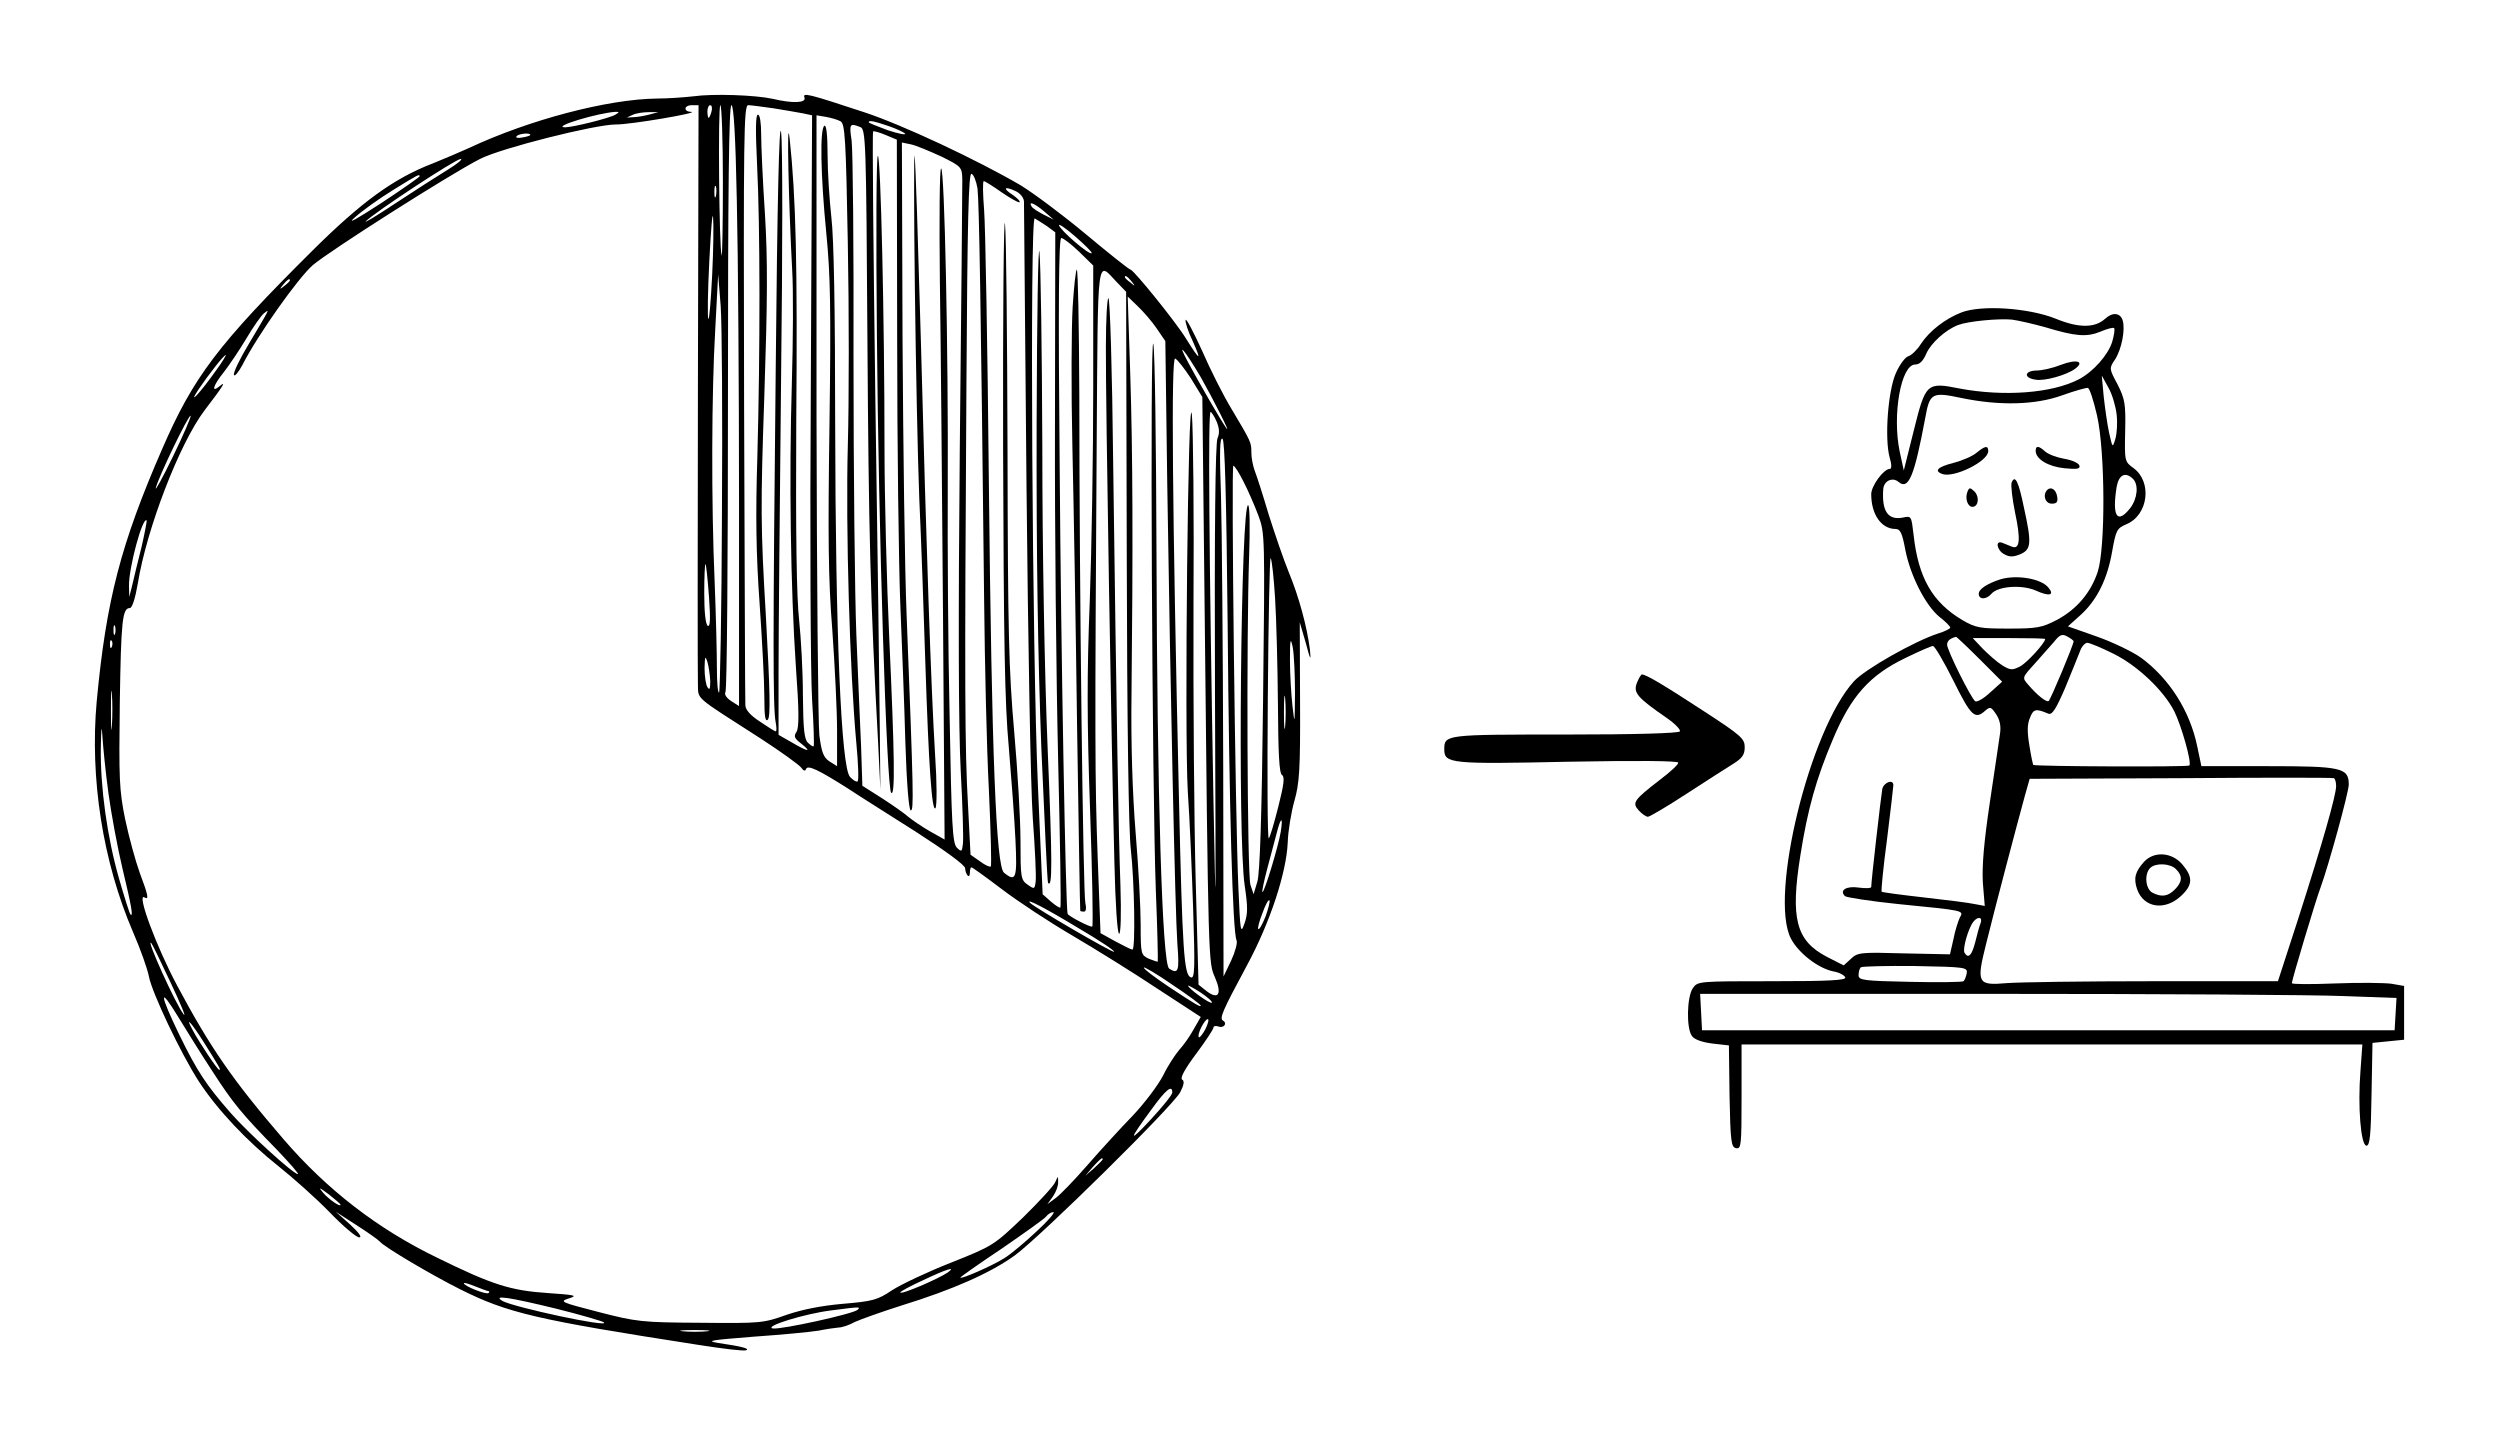 <svg width="1054" height="609" viewBox="0 0 1054 609" fill="none" xmlns="http://www.w3.org/2000/svg">
<path d="M292.241 40.614C288.641 41.014 281.707 41.547 276.907 41.547C256.107 41.814 223.174 50.481 197.841 62.347C193.974 64.081 187.174 67.014 182.507 68.881C166.107 75.147 152.374 85.147 131.707 105.681C91.841 145.281 81.574 158.881 68.374 189.281C50.907 229.414 44.774 253.014 40.774 295.681C37.841 328.081 43.307 363.281 56.107 393.014C59.307 400.348 62.241 408.748 62.774 411.681C64.107 418.614 76.241 444.214 83.841 455.948C91.574 467.814 104.107 481.148 117.574 491.814C123.441 496.481 133.041 505.014 138.774 510.881C144.507 516.881 150.241 521.681 151.441 521.681C152.774 521.681 151.307 519.681 147.574 516.214L141.574 510.881L150.241 516.481C155.041 519.548 159.574 522.748 160.241 523.548C162.107 525.814 182.241 537.681 193.974 543.548C213.974 553.548 225.707 556.348 294.507 567.014C304.641 568.614 313.574 569.681 314.507 569.281C316.374 568.614 312.907 567.681 302.907 566.214C297.307 565.281 299.441 565.014 317.707 563.548C329.441 562.748 341.707 561.548 345.041 561.014C348.241 560.348 352.107 559.814 353.574 559.681C355.041 559.681 358.107 558.614 360.241 557.414C362.507 556.348 371.441 553.148 380.241 550.348C401.841 543.681 417.707 536.614 427.841 529.281C438.774 521.281 494.507 466.348 497.574 460.481C499.174 457.414 499.441 455.681 498.374 455.148C497.441 454.481 499.574 450.614 504.241 444.348C508.241 439.014 511.574 433.948 511.574 433.281C511.574 432.614 512.507 432.348 513.574 432.748C515.841 433.681 517.574 431.548 515.707 430.348C513.974 429.414 515.174 426.614 525.707 407.014C535.441 389.014 542.374 367.948 542.907 355.148C543.041 350.348 544.374 342.481 545.707 337.681C547.841 330.214 548.241 324.614 548.107 295.681L547.974 262.348L550.507 271.014C552.507 278.614 552.774 278.881 552.241 273.681C551.041 264.214 547.574 251.414 543.307 241.148C541.174 235.948 537.441 225.014 534.907 217.014C532.507 208.881 529.841 200.614 529.041 198.614C528.241 196.481 527.574 193.014 527.574 190.881C527.574 186.481 527.574 186.481 519.174 172.348C515.841 166.881 510.241 155.814 506.774 147.814C503.174 139.948 500.107 134.081 499.841 134.881C499.574 135.681 500.907 139.814 502.907 143.948C506.774 152.614 505.841 152.081 500.107 142.881C495.707 135.681 477.974 113.814 476.641 113.681C476.107 113.681 467.707 107.014 457.974 98.881C448.241 90.748 435.707 81.414 430.241 78.081C411.974 67.414 380.507 52.614 364.241 47.281C340.774 39.547 338.241 38.881 339.174 41.148C339.974 43.414 334.241 43.681 325.841 41.681C318.641 40.081 300.774 39.414 292.241 40.614ZM294.241 163.281C294.107 228.748 294.107 285.014 294.241 288.348C294.507 295.148 292.107 293.014 320.774 311.414C329.174 316.881 336.774 322.348 337.707 323.548C338.774 325.014 339.441 325.281 339.841 324.214C340.507 322.348 345.174 324.614 357.574 332.481C361.974 335.414 374.907 343.548 386.241 350.748C398.641 358.748 406.907 364.748 406.907 366.081C406.907 367.148 407.441 368.614 407.974 369.148C408.507 369.681 408.907 369.148 408.907 367.948C408.907 366.614 409.174 365.681 409.574 365.681C409.974 365.681 415.707 369.814 422.374 374.881C429.041 379.948 442.374 388.748 451.974 394.348C461.707 400.081 477.841 410.081 487.841 416.748L506.241 428.748L503.174 434.081C501.574 437.014 498.907 440.748 497.174 442.614C495.574 444.481 492.374 449.281 490.374 453.414C488.241 457.548 482.507 465.148 477.574 470.348C472.641 475.414 464.107 484.748 458.641 491.014C453.174 497.281 447.174 503.548 445.174 505.014L441.574 507.681L443.974 504.348C445.174 502.614 446.241 499.814 446.107 498.348C446.107 495.681 446.107 495.681 444.907 498.348C444.374 499.814 438.241 506.481 431.441 513.148C419.041 525.014 418.641 525.281 400.907 532.348C391.041 536.214 379.841 541.548 376.107 543.948C369.974 548.081 367.974 548.614 355.441 549.681C346.241 550.481 338.241 552.081 331.574 554.348C321.841 557.814 320.774 557.948 295.441 557.681C270.641 557.548 268.374 557.281 252.374 553.148C236.374 549.014 235.707 548.748 239.841 547.414C243.707 546.214 242.641 545.948 230.907 545.148C215.174 544.081 207.574 541.681 184.241 530.214C159.174 518.081 137.841 501.548 119.574 480.348C97.974 455.281 88.507 441.414 74.774 415.681C65.841 399.014 57.441 376.214 60.907 378.348C62.907 379.548 62.507 377.548 58.907 367.948C57.174 363.148 54.374 353.014 52.774 345.414C50.241 333.014 50.107 328.348 50.507 296.348C51.041 261.548 51.574 256.348 54.774 256.348C55.707 256.348 57.041 252.214 58.107 245.948C61.841 222.881 75.707 186.881 86.241 173.014C94.374 162.348 95.574 160.348 92.507 162.881C88.907 165.814 89.841 162.481 94.374 156.881C96.641 153.948 100.907 147.681 103.841 142.748C106.774 137.814 110.107 133.014 111.307 132.081C113.841 130.081 113.974 129.681 105.041 144.748C101.174 151.148 98.241 157.148 98.641 158.081C98.907 158.881 100.507 157.014 102.241 153.814C108.507 141.414 125.707 117.148 131.841 111.814C138.641 105.948 189.974 73.281 202.374 67.014C211.174 62.481 250.907 52.481 259.574 52.481C265.441 52.614 295.841 47.414 291.307 47.148C287.974 47.014 288.374 44.347 291.707 44.347H294.507L294.241 163.281ZM299.974 47.014C299.574 48.481 299.041 49.681 298.774 49.681C298.507 49.681 298.241 48.481 298.241 47.014C298.241 45.547 298.774 44.347 299.441 44.347C300.107 44.347 300.374 45.547 299.974 47.014ZM304.774 76.614C304.774 94.481 304.507 108.348 304.241 107.681C303.174 104.748 302.641 44.347 303.707 44.347C304.241 44.347 304.774 58.881 304.774 76.614ZM310.641 84.614C311.174 106.748 311.574 163.681 311.574 211.281V297.681L308.241 295.548C306.241 294.214 305.307 292.748 305.841 291.814C306.507 291.014 306.907 235.014 306.907 167.414C306.907 79.547 307.307 44.347 308.374 44.347C309.307 44.347 310.107 57.014 310.641 84.614ZM326.241 45.681C331.041 46.481 336.641 47.414 338.641 47.814L342.374 48.614L341.841 162.081C341.441 224.614 341.707 284.348 342.374 294.881C343.041 305.548 343.307 314.348 343.041 314.614C342.774 314.881 341.707 314.214 340.641 313.148C339.041 311.681 338.641 307.148 338.507 293.281C338.507 283.281 337.707 269.014 336.907 261.414C335.841 252.081 335.441 225.148 335.707 177.681C336.241 111.681 335.574 83.147 332.907 58.347C331.574 46.481 332.507 86.347 333.974 113.681C334.507 122.081 334.374 143.681 333.841 161.681C332.641 201.148 333.307 248.348 335.574 281.548C336.907 299.814 336.907 306.614 335.841 308.481C334.507 310.481 334.907 311.281 337.841 313.548C342.507 317.281 340.641 317.014 333.841 313.014L328.241 309.814V282.081C328.241 266.881 328.774 211.414 329.307 159.014C329.974 104.881 329.974 60.214 329.307 55.681C328.507 50.347 327.707 84.481 327.041 155.681C325.841 269.948 325.841 298.748 327.041 304.614C327.441 306.748 327.441 308.348 327.041 308.348C326.641 308.348 323.707 306.481 320.374 304.214C316.241 301.548 314.241 299.148 314.241 297.281C314.107 295.681 313.974 238.081 313.707 169.281C313.441 56.881 313.574 44.347 315.441 44.347C316.641 44.347 321.441 45.014 326.241 45.681ZM259.441 48.347C257.041 49.814 241.441 53.681 238.241 53.681C232.241 53.547 252.241 47.547 259.574 47.148C261.174 47.148 261.174 47.281 259.441 48.347ZM273.574 48.347C271.441 48.881 268.374 49.414 266.907 49.414L264.241 49.547L266.907 48.347C268.374 47.681 271.441 47.281 273.574 47.281H277.574L273.574 48.347ZM354.374 51.148C356.241 52.081 356.641 58.481 357.441 102.748C357.974 130.614 357.974 168.881 357.441 187.814C356.507 222.348 358.241 283.148 361.041 313.414C361.841 321.814 362.107 329.014 361.574 329.414C361.174 329.814 359.707 329.014 358.374 327.548C354.641 323.681 352.241 267.681 352.107 178.348C352.107 131.548 351.574 100.214 350.507 91.681C349.707 84.347 348.907 72.481 348.907 65.281C348.907 56.881 348.374 52.481 347.574 53.014C345.574 54.214 345.974 74.081 348.374 98.347C350.107 115.948 350.374 129.948 349.707 179.014C349.041 225.948 349.174 244.081 350.907 265.681C351.974 280.748 352.907 299.814 352.907 308.081V323.014L349.707 321.014C347.174 319.281 346.374 317.281 345.441 309.948C344.907 305.014 344.374 244.214 344.241 174.748V48.614L348.241 49.281C350.507 49.681 353.174 50.481 354.374 51.148ZM374.641 53.148C378.107 54.347 381.174 55.814 381.574 56.347C381.974 57.014 378.641 56.347 374.241 54.881C369.841 53.281 366.241 51.814 366.241 51.547C366.241 50.614 368.374 51.014 374.641 53.148ZM362.641 53.547C365.041 54.347 365.174 58.881 365.707 143.681C366.241 224.481 366.907 252.614 370.241 313.681L371.174 333.014L370.907 306.348C370.774 291.681 369.974 229.281 369.041 167.814C368.241 106.348 367.707 55.681 368.107 55.414C368.374 55.148 370.774 55.814 373.307 56.881L378.107 58.881L378.241 141.948C378.241 187.681 378.907 238.481 379.574 255.014C380.241 271.548 381.307 297.814 381.707 313.281C382.241 330.081 383.174 341.681 383.974 341.681C385.307 341.681 385.174 335.148 382.241 259.681C381.441 240.614 380.774 187.948 380.507 142.614L380.241 60.081L384.107 60.881C386.107 61.281 391.841 63.681 396.774 65.948C405.441 70.214 405.574 70.481 405.707 75.681C405.707 78.614 405.307 129.948 404.641 189.681C403.974 261.681 404.107 307.414 405.041 325.014C405.841 339.814 406.241 353.548 405.974 355.681C405.574 359.148 405.441 359.281 403.441 357.414C401.574 355.548 401.174 348.081 400.374 302.748C399.707 273.948 399.441 229.948 399.574 205.014C399.841 148.481 398.241 71.014 396.774 71.014C396.107 71.014 395.974 92.214 396.241 117.948C396.641 143.814 397.174 207.548 397.574 259.414L398.241 353.948L391.841 350.348C388.374 348.348 384.374 345.548 382.907 344.348C381.441 343.014 376.507 339.548 371.974 336.614L363.574 331.281L363.041 314.881C362.641 305.814 361.707 284.481 361.041 267.681C360.374 250.748 359.841 198.614 359.841 151.681C359.974 104.748 359.574 63.148 359.041 59.281C357.974 52.214 358.241 51.814 362.641 53.547ZM223.574 56.881C223.574 57.148 222.107 57.681 220.241 57.947C218.507 58.347 217.307 58.081 217.707 57.547C218.374 56.347 223.574 55.814 223.574 56.881ZM188.774 71.547C184.641 74.081 174.641 80.481 166.774 85.681C158.774 91.014 153.174 94.347 154.241 93.281C157.707 89.681 192.107 67.014 194.241 67.014C195.307 67.014 192.907 69.014 188.774 71.547ZM412.107 79.414C412.774 84.614 413.574 128.748 414.907 253.014C415.174 279.414 415.974 315.281 416.907 332.881C417.707 350.348 418.107 365.014 417.707 365.281C417.307 365.681 415.307 364.748 413.174 363.148L409.174 360.348L408.107 339.414C406.774 315.681 406.641 291.148 407.441 162.748C407.841 92.614 408.374 72.748 409.574 73.281C410.507 73.547 411.574 76.347 412.107 79.414ZM176.907 74.347C176.907 74.614 169.574 79.814 160.641 85.681C149.974 92.614 146.107 94.748 149.574 91.681C152.507 89.014 159.707 83.814 165.574 80.214C176.507 73.414 176.907 73.281 176.907 74.347ZM422.374 81.147C426.107 83.681 429.441 85.547 429.841 85.281C430.241 84.881 428.907 83.547 427.041 82.214C422.641 79.414 423.307 78.347 427.974 80.481C430.107 81.414 431.574 83.281 431.707 84.881C431.707 86.481 432.241 140.481 432.774 205.014C433.441 272.081 434.507 332.214 435.441 345.281C436.374 357.814 436.907 369.681 436.641 371.548C436.241 374.881 436.107 375.014 433.307 373.014C430.374 371.014 430.241 369.948 430.241 354.614C430.241 345.681 429.041 324.881 427.574 308.348C425.307 282.481 424.907 266.614 424.774 190.348C424.641 141.948 424.241 98.748 423.707 94.347C423.174 89.948 422.774 132.481 422.907 189.014C423.174 270.348 423.574 296.481 425.307 315.014C426.374 327.814 427.707 345.414 428.107 353.948C428.907 370.348 428.374 372.081 423.307 367.948C419.974 365.414 418.107 319.414 416.907 203.681C416.374 147.148 415.441 95.414 414.907 88.614C414.374 81.948 414.241 76.347 414.774 76.347C415.174 76.347 418.641 78.481 422.374 81.147ZM301.841 82.614C301.441 83.948 301.174 83.147 301.174 81.014C301.174 78.748 301.441 77.814 301.841 78.614C302.107 79.547 302.107 81.414 301.841 82.614ZM440.241 89.147L444.241 92.614L439.974 90.481C437.707 89.281 435.307 87.814 434.907 87.014C433.441 84.614 436.107 85.681 440.241 89.147ZM300.241 116.081C299.707 126.614 299.041 134.881 298.641 134.481C298.241 134.081 298.374 123.148 299.041 110.081C299.707 97.014 300.374 88.748 300.641 91.681C300.907 94.614 300.774 105.548 300.241 116.081ZM441.307 95.281L444.907 97.948L444.774 178.081C444.641 222.214 445.307 286.214 446.107 320.214C446.907 354.214 447.441 382.348 447.041 382.614C446.774 382.881 445.041 381.814 443.041 380.081L439.574 377.014L437.574 331.014C435.174 276.348 434.107 90.748 436.241 92.081C437.041 92.481 439.174 93.948 441.307 95.281ZM460.241 106.748C459.307 107.681 447.174 97.281 446.507 95.014C446.107 94.081 449.174 96.081 453.307 99.681C457.441 103.281 460.641 106.481 460.241 106.748ZM454.907 106.081L460.907 111.948V163.014C460.907 191.014 460.241 231.814 459.441 253.548C458.241 283.814 458.241 304.214 459.574 341.414C460.507 367.948 460.907 390.081 460.507 390.614C459.841 391.148 450.641 386.348 450.107 385.281C449.307 383.414 447.307 274.614 446.774 198.614C446.107 127.414 446.374 100.348 447.441 100.348C448.241 100.348 451.574 102.881 454.907 106.081ZM470.774 118.881L474.774 123.014L475.041 234.614C475.174 305.681 475.841 350.748 476.774 358.348C478.241 371.148 478.774 400.348 477.441 400.348C476.907 400.348 473.707 398.748 470.241 396.881L463.974 393.414L462.774 361.281C461.574 328.348 461.574 311.014 462.374 184.748C462.907 105.414 462.374 110.081 470.774 118.881ZM304.374 216.614C304.241 257.548 303.574 291.414 303.174 291.948C302.641 292.348 302.241 287.681 302.241 281.548C302.241 275.414 301.841 259.281 301.307 245.681C299.841 211.948 299.974 165.548 301.574 138.348L302.774 115.681L303.841 129.014C304.374 136.348 304.641 175.814 304.374 216.614ZM477.041 118.614C478.774 120.748 478.641 120.881 476.641 119.148C475.307 118.214 474.241 117.148 474.241 116.881C474.241 115.814 475.307 116.481 477.041 118.614ZM122.241 118.214C122.241 118.481 121.174 119.548 119.974 120.481C117.841 122.214 117.707 122.081 119.441 119.948C121.174 117.814 122.241 117.148 122.241 118.214ZM487.574 138.348L491.307 143.814L492.107 203.681C493.441 291.814 495.441 384.748 496.374 397.948C497.307 409.548 496.774 410.881 492.907 408.348C489.974 406.481 487.841 335.014 487.574 233.014C487.441 187.548 486.907 147.948 486.241 145.014C484.774 138.614 485.707 333.281 487.307 375.681C487.974 391.814 488.241 405.148 488.107 405.414C487.974 405.548 486.374 405.014 484.374 404.214C481.041 402.614 480.907 402.348 480.907 389.814C480.907 382.748 479.974 365.281 478.774 351.014C477.441 334.348 476.774 313.414 477.041 293.014C477.707 231.281 477.574 190.081 476.507 157.681L475.441 125.014L479.574 129.014C481.974 131.281 485.574 135.414 487.574 138.348ZM506.241 159.014C511.174 167.681 519.574 184.214 516.907 180.348C514.641 177.148 505.707 161.681 501.041 153.014C495.707 143.148 499.307 147.281 506.241 159.014ZM90.774 156.614C84.641 165.281 78.907 171.548 83.574 164.348C88.107 157.681 94.374 149.681 95.174 149.681C95.441 149.681 93.574 152.881 90.774 156.614ZM502.107 159.548L506.907 167.414L507.841 253.548C509.441 407.948 509.441 405.681 512.241 412.081C515.307 419.148 513.707 421.681 508.641 417.814L505.307 415.148L504.107 371.414C503.441 347.414 503.041 295.548 503.174 256.348C503.441 217.148 503.041 180.481 502.507 175.014C500.907 159.548 499.307 308.881 500.774 333.681C501.574 345.014 502.507 367.414 503.041 383.548C503.841 408.214 503.707 412.614 502.107 412.081C499.174 411.148 498.507 401.548 497.041 336.348C494.241 213.814 493.707 150.614 495.441 151.148C496.374 151.548 499.307 155.281 502.107 159.548ZM512.907 177.681C514.107 180.614 514.241 182.614 513.307 184.748C512.374 186.748 511.974 223.148 512.241 293.814C512.641 389.948 512.641 393.814 511.574 336.348C509.707 231.014 509.307 173.681 510.374 173.681C510.774 173.681 511.974 175.548 512.907 177.681ZM72.907 192.481C68.507 201.548 65.174 207.548 65.707 205.681C66.774 201.148 79.574 174.614 80.374 175.281C80.641 175.681 77.307 183.414 72.907 192.481ZM517.574 263.014C518.241 341.148 519.707 392.748 521.307 396.348C521.841 397.414 520.774 401.281 519.041 405.014L515.841 411.681L515.707 323.014C515.574 274.214 515.174 222.881 514.774 209.014C514.107 190.348 514.241 184.081 515.441 185.014C516.374 186.081 517.041 209.281 517.574 263.014ZM524.241 203.014C526.107 206.614 528.907 213.014 530.507 217.281C533.307 224.881 533.307 225.548 532.507 295.681C531.974 343.681 531.174 368.081 530.107 371.681L528.507 377.014L527.174 373.014C525.841 368.614 525.441 268.214 526.641 234.081C527.041 222.881 526.907 213.414 526.241 213.014C523.174 211.148 521.707 353.948 524.774 373.414C526.107 382.481 526.107 385.414 524.641 389.414C523.041 393.948 522.907 393.014 522.107 374.348C520.774 344.348 519.041 196.348 519.974 196.348C520.507 196.348 522.374 199.281 524.241 203.014ZM59.707 230.481C58.241 236.214 56.507 243.414 55.841 246.348L54.507 251.681L54.374 247.014C54.241 239.548 60.107 217.681 61.841 219.414C61.974 219.681 61.041 224.614 59.707 230.481ZM537.574 252.214C538.107 260.748 538.641 280.748 538.774 296.748C538.907 317.814 539.307 326.081 540.507 326.748C541.707 327.548 541.307 330.748 538.907 340.214C537.174 347.014 535.441 353.014 534.907 353.414C534.374 353.948 534.241 327.281 534.507 294.214C534.774 261.014 535.307 234.614 535.707 235.281C536.241 236.081 537.041 243.681 537.574 252.214ZM298.907 251.548C299.574 261.014 299.441 264.481 298.374 263.814C297.441 263.148 296.907 257.948 296.907 250.081C296.907 243.014 297.174 237.548 297.441 237.814C297.707 238.081 298.374 244.214 298.907 251.548ZM48.507 267.281C48.107 268.214 47.841 267.548 47.841 265.681C47.841 263.814 48.107 263.148 48.507 263.948C48.774 264.881 48.774 266.481 48.507 267.281ZM545.974 292.348C545.841 305.548 545.841 305.814 544.907 297.681C544.374 292.881 543.841 284.214 543.841 278.348C543.841 269.281 544.107 268.481 545.041 273.014C545.574 275.948 545.974 284.614 545.974 292.348ZM47.174 272.614C46.774 273.681 46.374 273.281 46.374 271.814C46.241 270.348 46.641 269.548 47.041 270.081C47.441 270.481 47.574 271.681 47.174 272.614ZM299.441 287.014C299.441 290.481 299.174 291.148 298.241 289.681C297.574 288.614 297.041 285.014 297.041 281.681C297.174 276.748 297.307 276.214 298.241 279.014C298.774 280.881 299.307 284.481 299.441 287.014ZM47.174 305.948C46.907 309.814 46.774 307.014 46.774 299.681C46.774 292.348 46.907 289.148 47.174 292.614C47.441 296.081 47.441 302.081 47.174 305.948ZM541.841 305.948C541.574 309.148 541.307 306.614 541.307 300.348C541.307 294.081 541.574 291.548 541.841 294.614C542.107 297.814 542.107 302.881 541.841 305.948ZM45.707 334.348C46.907 343.148 49.574 357.548 51.707 366.481C55.441 381.948 56.241 386.748 55.041 385.548C54.641 385.281 52.507 378.481 50.241 370.614C45.174 353.014 42.241 331.814 42.507 315.014C42.641 306.748 42.907 305.148 43.174 310.348C43.441 314.748 44.507 325.548 45.707 334.348ZM539.974 350.614C539.041 356.614 532.907 376.748 532.241 376.081C531.974 375.814 532.907 371.414 534.241 366.348C535.574 361.148 537.441 354.481 538.241 351.281C539.974 344.348 541.041 343.948 539.974 350.614ZM533.574 386.348C532.241 389.681 530.907 392.081 530.507 391.681C530.107 391.414 530.907 388.348 532.241 385.014C533.441 381.548 534.774 379.148 535.174 379.548C535.574 379.948 534.774 382.881 533.574 386.348ZM454.641 391.281C463.307 396.348 470.107 400.881 469.707 401.281C469.174 401.814 436.107 382.614 434.241 380.614C432.241 378.481 440.774 382.881 454.641 391.281ZM71.974 414.348C76.107 423.148 78.641 429.148 77.441 427.681C74.107 423.548 61.041 394.614 63.841 397.681C64.241 398.081 67.841 405.548 71.974 414.348ZM506.241 423.948C506.241 424.748 504.107 423.548 492.641 415.948C486.907 412.081 482.241 408.614 482.241 407.948C482.241 407.414 487.707 410.614 494.241 415.148C500.907 419.548 506.241 423.548 506.241 423.948ZM510.907 422.748C510.241 423.414 500.907 416.748 500.907 415.548C500.907 415.281 503.307 416.614 506.241 418.481C509.174 420.481 511.307 422.348 510.907 422.748ZM89.574 451.681C98.107 464.881 101.841 469.548 116.641 484.614C122.107 490.348 126.241 495.014 125.574 495.014C123.707 495.014 104.507 477.548 97.174 469.148C87.041 457.548 83.174 451.814 75.574 436.214C67.174 418.881 66.907 415.148 75.307 429.014C78.907 434.881 85.174 445.014 89.574 451.681ZM508.241 433.814C507.041 436.081 505.707 437.681 505.441 437.281C504.507 436.348 507.841 429.681 509.174 429.681C509.841 429.681 509.307 431.548 508.241 433.814ZM85.841 439.281C93.041 450.748 93.174 451.014 92.374 451.014C91.707 451.014 83.974 439.548 81.041 433.948C77.841 427.948 80.774 431.281 85.841 439.281ZM494.241 460.614C494.241 461.548 490.241 466.481 485.441 471.681C475.707 482.214 475.574 481.148 485.307 467.948C491.574 459.281 494.241 457.148 494.241 460.614ZM464.907 488.748C464.907 489.014 463.307 490.614 461.307 492.481L457.574 495.681L460.774 491.948C463.841 488.614 464.907 487.681 464.907 488.748ZM143.574 507.948C143.574 509.014 138.774 505.814 136.241 502.881C134.107 500.348 134.507 500.481 138.641 503.548C141.307 505.681 143.574 507.548 143.574 507.948ZM437.174 519.014C432.507 523.414 426.374 528.614 423.574 530.348C418.641 533.548 404.907 539.548 404.907 538.614C404.907 538.348 412.641 532.881 422.241 526.481C431.707 519.948 440.241 513.948 441.041 512.881C441.841 511.814 443.307 511.014 444.107 511.014C444.907 511.148 441.841 514.748 437.174 519.014ZM399.574 536.481C395.441 539.281 379.574 546.081 379.574 544.881C379.574 544.481 383.974 542.081 389.307 539.681C398.774 535.148 403.441 533.681 399.574 536.481ZM205.974 544.348C206.374 544.348 206.374 544.748 205.974 545.148C205.041 545.948 195.574 542.214 195.574 541.014C195.574 540.614 197.707 541.281 200.374 542.348C203.041 543.414 205.574 544.348 205.974 544.348ZM234.241 551.681C244.907 554.348 254.107 557.014 254.641 557.548C256.907 559.814 216.641 551.148 211.841 548.481C207.441 545.814 214.507 546.881 234.241 551.681ZM361.574 552.214C359.707 553.948 329.307 560.614 325.841 560.081C321.707 559.281 339.441 553.814 350.374 552.481C362.641 550.881 362.907 550.881 361.574 552.214ZM297.974 561.281C295.174 561.548 290.641 561.548 287.974 561.281C285.174 561.014 287.441 560.748 292.907 560.748C298.374 560.748 300.641 561.014 297.974 561.281Z" fill="black"/>
<path d="M319.174 69.281C320.507 95.681 320.507 147.947 319.307 192.347C318.507 217.281 318.774 233.814 320.241 254.347C321.307 269.681 322.241 287.414 322.241 293.547C322.241 302.081 322.641 304.481 323.707 303.414C324.907 302.214 324.641 291.414 322.907 259.947C320.641 221.814 320.641 213.681 322.241 166.881C323.574 126.747 323.707 110.081 322.507 90.347C321.574 76.347 320.907 61.281 320.907 56.614C320.907 51.814 320.374 48.347 319.574 48.347C318.507 48.347 318.507 55.014 319.174 69.281Z" fill="black"/>
<path d="M385.707 121.681C386.107 153.547 386.907 193.414 387.574 210.347C388.374 227.147 389.441 258.081 390.107 279.014C391.574 324.081 392.907 342.214 394.374 340.747C395.041 340.081 395.041 329.947 394.241 318.347C392.507 289.281 390.641 234.214 388.241 143.681C387.041 101.814 385.974 66.747 385.574 65.681C385.307 64.614 385.307 89.814 385.707 121.681Z" fill="black"/>
<path d="M369.707 141.281C370.374 224.347 373.841 332.347 375.707 334.214C377.441 336.081 377.174 318.881 374.907 269.014C373.841 245.547 372.907 209.547 372.907 189.014C372.907 133.947 371.307 65.681 370.107 65.681C369.441 65.681 369.307 99.681 369.707 141.281Z" fill="black"/>
<path d="M437.041 178.347C436.907 235.147 437.574 276.614 439.041 315.681C440.374 346.481 441.574 371.947 441.841 372.214C443.707 374.614 443.707 364.214 441.707 316.081C440.374 283.681 439.441 231.014 439.441 188.347C439.307 148.347 438.774 111.414 438.241 106.347C437.707 101.147 437.174 133.547 437.041 178.347Z" fill="black"/>
<path d="M452.241 129.281C451.707 137.947 451.574 164.214 452.107 187.681C452.641 211.147 453.574 264.881 454.107 307.014C454.774 349.147 455.307 383.814 455.441 383.947C455.441 384.214 456.241 384.347 457.041 384.347C457.841 384.347 458.107 382.881 457.574 380.614C456.641 376.347 455.041 246.747 455.041 166.614C454.907 137.547 454.507 113.681 453.974 113.681C453.574 113.681 452.774 120.747 452.241 129.281Z" fill="black"/>
<path d="M466.241 145.947C466.107 169.014 468.641 319.014 469.841 363.947C470.241 380.881 471.041 393.681 471.841 393.681C472.507 393.681 472.774 385.547 472.374 373.281C471.574 351.547 470.774 305.014 469.307 194.614C468.907 156.747 467.974 125.681 467.307 125.681C466.774 125.681 466.241 134.881 466.241 145.947Z" fill="black"/>
<path d="M827.041 131.681C820.107 134.347 813.441 139.547 809.841 145.014C808.241 147.547 805.841 149.814 804.507 150.214C803.307 150.481 800.907 153.681 799.307 157.281C795.974 164.747 794.507 184.747 796.641 192.747C797.574 195.814 797.574 197.681 796.774 197.681C794.107 197.681 788.907 204.881 788.907 208.347C788.907 216.881 793.174 223.014 799.174 223.014C801.174 223.014 801.974 224.747 803.307 231.947C805.441 242.747 811.841 255.414 817.841 260.214C820.241 262.081 822.241 264.081 822.241 264.614C822.241 265.014 819.974 266.214 817.307 267.014C807.307 270.214 786.107 282.214 781.574 287.281C762.907 307.814 745.841 377.947 755.041 395.681C758.241 401.814 766.507 408.214 772.907 409.547C775.441 409.947 777.574 411.147 777.974 412.081C778.374 413.281 771.307 413.681 747.041 413.681C716.241 413.681 715.707 413.681 713.707 416.614C711.174 420.214 710.907 433.547 713.307 436.747C714.241 438.214 717.574 439.414 721.841 439.947L728.907 440.747L729.174 462.214C729.574 481.414 729.841 483.681 731.974 484.081C734.107 484.481 734.241 482.747 734.241 462.481V440.347H865.041H995.974L995.174 451.547C993.974 466.347 995.307 483.014 997.707 483.014C999.174 483.014 999.574 478.347 999.841 461.281L1000.24 439.681L1006.91 439.014L1013.57 438.347V427.014V415.681L1008.24 414.747C1005.31 414.347 994.641 414.214 984.641 414.614C974.507 415.014 966.241 415.014 966.241 414.481C966.241 413.147 976.507 378.881 978.374 374.081C981.574 365.414 990.241 334.081 990.241 330.747C990.241 323.681 987.174 323.014 956.241 323.014H928.107L926.374 314.747C923.307 299.814 914.641 286.081 902.641 277.281C899.041 274.747 890.774 270.747 883.974 268.347L871.841 264.081L877.174 259.281C884.107 253.014 888.507 244.081 890.507 232.347C892.107 223.414 892.507 222.747 896.507 221.014C905.707 217.147 907.441 203.281 899.574 197.414C895.707 194.614 895.707 194.481 895.974 181.681C896.241 170.214 895.841 168.214 892.774 162.081C889.174 155.414 889.174 155.281 891.707 151.547C894.507 147.147 896.107 138.881 894.907 135.014C893.841 131.814 890.641 131.547 887.574 134.347C883.174 138.347 876.374 138.347 866.641 134.347C855.307 129.814 835.574 128.481 827.041 131.681ZM862.241 137.947C875.041 141.814 879.707 142.214 885.574 139.814C888.374 138.614 890.907 137.947 891.307 138.347C891.707 138.747 891.307 141.281 890.507 144.081C888.774 149.681 882.507 156.747 876.374 159.947C865.041 165.814 844.907 167.281 826.241 163.814C812.241 161.014 811.841 161.414 806.774 181.814L802.641 198.347L800.907 190.347C797.707 175.014 801.441 153.681 807.441 153.681C809.307 153.681 810.774 152.214 812.107 149.147C813.974 144.747 820.241 139.014 825.574 137.014C829.841 135.414 842.507 134.214 848.241 134.747C851.174 135.147 857.441 136.614 862.241 137.947ZM892.374 174.747C892.774 178.214 892.507 182.747 891.841 185.014C890.641 189.014 890.641 188.881 889.174 182.347C888.374 178.614 887.441 171.814 886.907 167.014L886.107 158.347L888.907 163.414C890.507 166.214 891.974 171.281 892.374 174.747ZM884.107 175.147C887.574 190.481 887.707 231.147 884.374 241.147C881.441 249.947 875.441 257.014 867.041 261.414C860.907 264.614 858.774 265.014 846.907 265.014C834.774 265.014 833.041 264.747 827.307 261.414C814.774 253.947 808.774 243.681 806.774 225.547C805.841 217.547 805.841 217.414 802.241 218.214C795.974 219.414 793.307 215.547 793.974 206.214C794.241 202.747 797.841 201.014 800.374 203.147C804.641 206.747 807.041 201.014 811.707 176.081C813.574 165.681 814.507 165.147 827.041 167.814C843.174 171.147 858.241 170.747 869.574 166.614C874.774 164.747 879.574 163.414 880.241 163.547C881.041 163.814 882.641 168.881 884.107 175.147ZM899.307 201.947C901.707 204.347 901.174 210.214 898.107 214.214C892.641 221.147 890.374 217.814 892.374 205.281C893.307 200.081 896.107 198.747 899.307 201.947ZM874.241 270.347C874.241 271.814 864.507 295.014 863.707 295.547C862.774 296.214 858.774 293.014 855.041 288.614C852.507 285.681 852.507 285.681 857.707 279.947C860.507 276.747 864.241 272.614 865.974 270.614C868.374 267.547 869.441 267.147 871.574 268.347C873.041 269.147 874.241 270.081 874.241 270.347ZM834.507 277.814L844.107 287.414L839.041 291.947C836.374 294.481 833.574 296.081 832.774 295.681C831.041 294.481 820.907 274.214 820.907 271.814C820.907 270.214 822.107 269.147 824.641 268.481C824.774 268.347 829.307 272.614 834.507 277.814ZM862.241 269.414C862.241 271.014 854.507 279.547 851.574 281.014C848.374 282.614 847.574 282.614 844.107 280.481C841.974 279.147 838.374 275.947 835.974 273.547L831.707 269.014H846.907C855.307 269.014 862.241 269.147 862.241 269.414ZM891.174 275.681C901.307 280.747 912.107 291.014 916.641 299.814C919.707 305.947 924.107 321.547 923.041 322.747C922.241 323.414 857.974 323.147 857.174 322.481C857.041 322.214 856.241 318.481 855.574 314.214C854.641 308.614 854.641 305.281 855.841 302.614C857.307 298.881 858.241 298.614 863.574 300.881C865.174 301.547 866.774 299.014 870.641 290.081C873.307 283.547 876.107 276.747 876.907 274.614C877.574 272.614 879.041 271.014 879.974 271.014C881.041 271.014 886.107 273.147 891.174 275.681ZM823.574 287.014C830.907 301.814 832.641 303.547 836.907 299.681C839.041 297.814 839.441 297.947 841.574 301.147C843.174 303.547 843.707 306.214 843.174 309.547C842.774 312.214 840.907 325.147 838.907 338.347C836.374 355.414 835.574 365.147 835.974 372.214L836.774 381.947L832.507 381.147C830.107 380.614 820.507 379.414 811.041 378.347C801.574 377.281 793.574 376.214 793.307 375.947C793.041 375.547 793.974 365.681 795.574 353.814C797.041 341.947 798.241 331.681 798.241 331.014C798.241 328.347 794.241 329.814 793.574 332.614C793.041 335.547 788.907 371.414 788.907 373.947C788.907 374.481 786.641 374.614 783.707 374.214C778.507 373.414 775.307 375.281 777.841 377.814C778.374 378.347 788.507 379.947 800.241 381.147C828.507 383.947 827.974 383.814 826.241 386.881C825.574 388.347 824.241 392.347 823.574 395.947L822.107 402.347L802.774 401.947C784.507 401.414 783.174 401.547 780.374 404.214L777.307 407.014L770.241 403.414C757.174 396.614 754.774 387.281 759.041 360.614C762.107 341.147 765.707 328.347 772.641 311.947C780.374 293.414 788.241 284.614 803.574 277.281C809.041 274.614 814.241 272.347 814.907 272.347C815.707 272.347 819.574 279.014 823.574 287.014ZM984.907 331.414C984.907 335.281 979.174 355.414 968.774 387.814L960.374 413.681H907.707C878.641 413.681 851.041 414.081 846.107 414.481C833.707 415.547 833.174 414.614 837.307 398.081C841.041 382.881 850.907 345.547 853.707 335.414L855.707 328.347L919.307 328.081C954.241 327.814 983.307 327.814 983.974 328.081C984.507 328.347 984.907 329.814 984.907 331.414ZM835.041 389.147C834.507 390.347 833.574 393.947 832.774 397.147C831.307 402.881 829.841 404.347 828.241 401.681C827.307 400.214 829.841 391.281 831.974 388.614C833.841 386.214 835.974 386.614 835.041 389.147ZM829.174 410.347C828.907 411.814 828.241 413.281 827.841 413.681C827.307 414.081 817.174 414.214 805.307 413.947C785.707 413.547 783.574 413.281 783.574 411.147C783.574 409.814 783.974 408.347 784.507 407.814C785.041 407.414 795.307 407.147 807.441 407.281C828.774 407.681 829.574 407.814 829.174 410.347ZM988.107 419.947L1010.37 420.747L1009.97 427.547L1009.57 434.347H863.574H717.574L717.174 426.614L716.774 419.014H841.307C909.841 419.014 975.841 419.414 988.107 419.947Z" fill="black"/>
<path d="M868.907 153.814C865.574 155.147 860.907 156.214 858.507 156.214C853.307 156.347 853.174 159.414 858.241 160.081C862.107 160.747 871.307 158.081 874.774 155.547C879.174 152.347 875.441 151.281 868.907 153.814Z" fill="black"/>
<path d="M833.307 190.881C831.574 192.348 827.307 194.214 823.574 195.148C816.907 196.881 815.307 198.481 818.774 199.814C823.707 201.681 838.241 194.481 838.241 190.214C838.241 187.681 836.907 187.948 833.307 190.881Z" fill="black"/>
<path d="M858.241 190.081C858.241 193.547 863.574 196.747 870.374 197.414C875.841 197.947 877.174 197.681 876.641 196.214C876.241 195.147 873.441 193.947 870.241 193.414C867.174 192.881 863.574 191.547 862.241 190.347C859.441 187.814 858.241 187.814 858.241 190.081Z" fill="black"/>
<path d="M848.107 203.414C847.707 204.614 848.374 210.347 849.574 216.214C851.974 227.414 851.574 231.814 848.241 230.481C847.174 230.081 845.307 229.281 844.241 228.881C841.041 227.547 841.841 232.081 845.041 233.681C847.174 234.881 848.774 234.881 851.707 233.681C856.374 231.681 856.641 229.147 853.307 214.081C851.041 203.014 849.574 199.947 848.107 203.414Z" fill="black"/>
<path d="M829.441 207.414C828.374 210.214 829.574 213.681 831.574 213.681C834.107 213.681 834.641 209.547 832.507 207.281C830.507 205.414 830.241 205.414 829.441 207.414Z" fill="black"/>
<path d="M863.174 206.481C861.041 208.614 862.241 212.348 865.041 212.348C867.041 212.348 867.707 211.681 867.307 209.414C866.907 206.481 864.774 205.014 863.174 206.481Z" fill="black"/>
<path d="M843.441 244.214C837.707 246.081 834.241 248.347 834.241 250.347C834.241 252.881 837.441 252.881 839.574 250.347C842.241 247.147 852.374 246.347 858.374 249.014C863.974 251.547 866.374 251.014 863.574 247.681C860.507 243.947 850.374 242.214 843.441 244.214Z" fill="black"/>
<path d="M903.974 363.281C900.107 367.547 899.441 370.347 901.041 375.014C903.841 382.747 912.641 384.081 919.441 377.814C924.507 373.147 924.641 369.814 920.107 364.481C915.707 359.281 908.241 358.747 903.974 363.281ZM917.441 366.481C920.241 369.281 920.107 371.814 916.907 375.014C913.974 377.947 911.307 378.347 907.441 376.347C904.507 374.747 903.974 368.481 906.507 365.947C908.774 363.681 915.041 363.947 917.441 366.481Z" fill="black"/>
<path d="M690.107 287.947C688.507 292.081 690.241 294.081 702.774 302.747C706.241 305.147 708.641 307.681 708.241 308.347C707.707 309.147 689.574 309.681 659.707 309.681C609.307 309.681 608.907 309.681 608.907 315.947C608.907 321.947 611.574 322.214 661.174 321.147C690.641 320.614 707.574 320.747 707.574 321.547C707.574 322.347 704.107 325.547 699.841 328.747C688.774 337.281 687.974 338.481 690.907 341.681C692.241 343.147 693.974 344.347 694.774 344.347C695.441 344.347 702.774 340.081 710.907 334.747C718.907 329.547 727.841 323.814 730.641 322.081C734.507 319.681 735.574 318.214 735.574 315.014C735.574 311.414 734.107 310.081 718.107 299.681C701.574 288.881 693.974 284.347 692.241 284.347C691.841 284.347 690.907 285.947 690.107 287.947Z" fill="black"/>
</svg>
